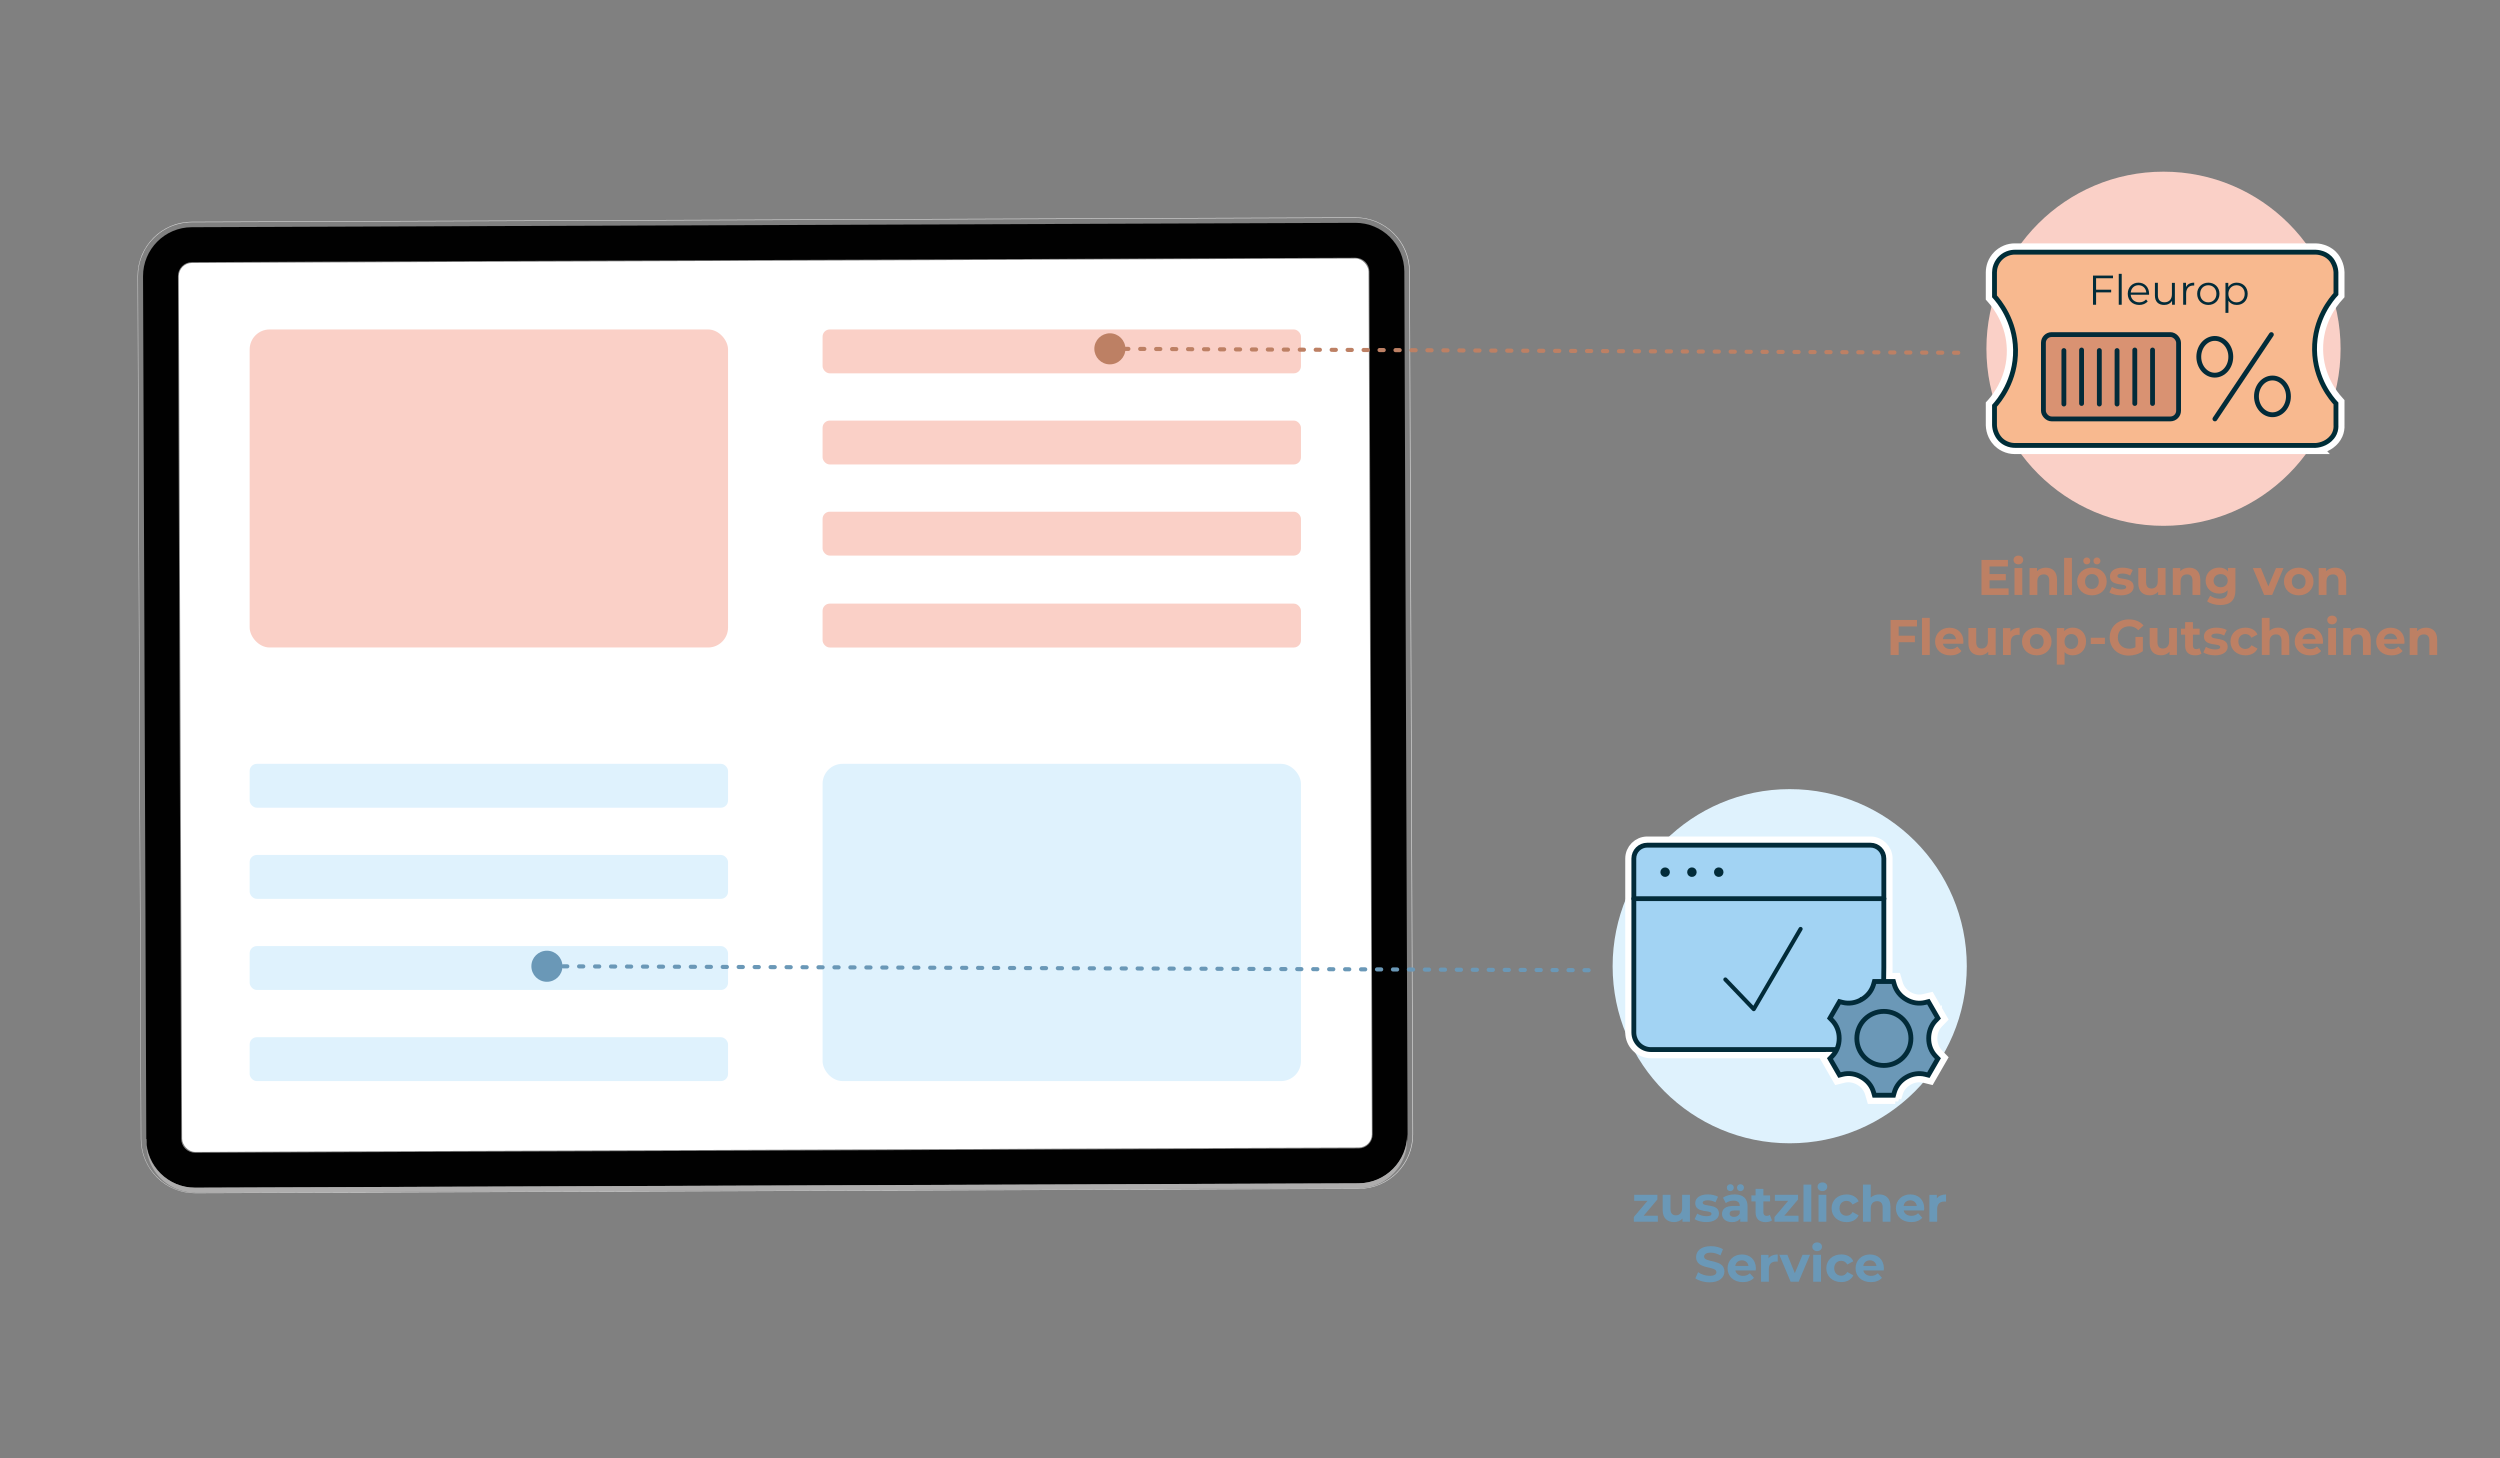 <?xml version="1.0" encoding="UTF-8"?><svg id="Ebene_1" xmlns="http://www.w3.org/2000/svg" viewBox="0 0 600 350"><rect x="0" y="0" width="600" height="350" fill="#808080" stroke="none"/><defs><style>.cls-1{fill:#fad0c7;}.cls-2{fill:#dff2fd;}.cls-3,.cls-4,.cls-5,.cls-6,.cls-7,.cls-8,.cls-9,.cls-10,.cls-11{stroke-miterlimit:10;}.cls-3,.cls-4,.cls-5,.cls-10,.cls-11{stroke:#fff;stroke-width:3px;}.cls-3,.cls-9{fill:#f8b98f;}.cls-12{stroke:#6a98b7;}.cls-12,.cls-13,.cls-14,.cls-6,.cls-15,.cls-16{fill:none;}.cls-12,.cls-13,.cls-6,.cls-7,.cls-15,.cls-8,.cls-16,.cls-17{stroke-linecap:round;}.cls-12,.cls-13,.cls-15,.cls-16,.cls-17{stroke-linejoin:round;}.cls-12,.cls-15,.cls-16{stroke-width:.99px;}.cls-12,.cls-16{stroke-dasharray:1 2.83;}.cls-4,.cls-7{fill:#a2d3f3;}.cls-5{fill:#002d37;}.cls-13,.cls-6,.cls-7,.cls-15,.cls-8,.cls-17{stroke:#022b39;}.cls-13,.cls-17,.cls-9{stroke-width:1.16px;}.cls-18{fill:#fff;}.cls-19{fill:#dfdfdf;}.cls-20{fill:#6a98b7;}.cls-6,.cls-7,.cls-8{stroke-width:1.16px;}.cls-21{fill:#bd8064;}.cls-22,.cls-11{fill:#022b39;}.cls-8,.cls-10{fill:#6b98b7;}.cls-16{stroke:#bd8064;}.cls-17{fill:#d99272;}.cls-9{stroke:#002d37;stroke-linecap:square;}.cls-23{fill:#010101;}.cls-24{fill:#aeadad;}</style></defs><path class="cls-14" d="M33.17,65.34c-.02.32-.03.64-.03.97l.78,207.06c0,.32.01.65.04.97,0,.09.02.18.02.27.05.54.14,1.08.26,1.6.02.1.04.2.07.3.02.07.04.15.06.22.25.93.61,1.81,1.05,2.63.04.09.09.18.14.27.1.18.2.36.32.53.05.08.1.16.16.24.05.08.11.17.17.25.16.23.33.46.5.68.08.1.15.19.23.28.12.15.24.29.37.43.08.08.15.16.23.24.13.14.28.28.42.42,0,0,0,.01.02.02.29.27.59.53.91.78,0,0,.01,0,.02.02.47.37.96.7,1.48,1,.17.1.35.2.53.29.03.01.06.03.08.04.15.08.31.15.46.22.18.09.37.17.56.24.19.08.38.15.58.22.19.07.38.13.57.19,0,0,.02,0,.03,0,.19.06.39.11.58.16.2.05.4.09.61.13.21.04.42.08.62.11.18.03.36.05.55.07.03,0,.06,0,.09,0,.3.03.6.05.9.05.11,0,.22,0,.33,0l279.24-1.05c.11,0,.22,0,.33,0,.3,0,.6-.03.9-.06.03,0,.06,0,.09,0,.18-.02.36-.04.55-.07.21-.03.41-.07.62-.11.2-.04.41-.08.61-.13.2-.05.39-.1.58-.16.01,0,.02,0,.03,0,.19-.06.38-.12.57-.19.19-.07.38-.14.57-.22.19-.07.37-.16.56-.25.16-.07.31-.14.46-.23.03-.02.06-.03.08-.04.18-.09.36-.19.53-.3.52-.3,1.01-.64,1.48-1.01,0,0,.01-.01.02-.02.31-.25.61-.51.9-.79,0,0,.01-.01.02-.02.14-.14.29-.28.42-.42.08-.08.16-.16.23-.24.13-.14.25-.28.37-.43.08-.09.16-.18.23-.28.17-.22.34-.45.5-.68.06-.08.12-.17.17-.25.06-.08.11-.16.15-.24.11-.18.21-.35.31-.54.05-.09.1-.18.14-.27.44-.83.78-1.72,1.03-2.64.02-.08.04-.15.05-.22.03-.1.05-.2.07-.3.12-.52.2-1.06.25-1.6,0-.09.02-.18.02-.27.02-.32.03-.64.03-.97l-.78-207.06c0-.32-.01-.65-.04-.97,0-.1-.02-.2-.03-.3-.05-.53-.14-1.05-.26-1.56-.02-.1-.04-.2-.07-.3-.02-.09-.04-.18-.07-.26-.25-.91-.6-1.78-1.04-2.6-.05-.09-.1-.18-.14-.27-.2-.36-.42-.71-.65-1.04-.06-.08-.11-.16-.17-.23-.1-.14-.21-.29-.33-.43-.29-.37-.6-.71-.93-1.05-.07-.08-.14-.15-.22-.22-.04-.04-.08-.08-.11-.11-.04-.04-.07-.07-.11-.1-.11-.11-.23-.21-.35-.31-.11-.1-.22-.19-.34-.28-.05-.04-.1-.08-.14-.12-.03-.02-.06-.05-.09-.07-.12-.1-.25-.19-.38-.28-.01,0-.02-.01-.03-.02-.15-.11-.31-.21-.47-.31-.02,0-.03-.02-.05-.03-.16-.1-.31-.19-.47-.28-.17-.1-.35-.2-.53-.29-.03-.02-.06-.03-.08-.04-.15-.08-.31-.15-.46-.22-.18-.09-.37-.17-.56-.24-.19-.08-.38-.15-.58-.22-.58-.21-1.18-.37-1.79-.48-.21-.04-.42-.08-.62-.11-.18-.03-.36-.05-.55-.07-.03,0-.06,0-.09,0-.09-.01-.19-.02-.28-.02-.12-.01-.23-.02-.35-.02-.2-.01-.4-.01-.6-.01l-279.24,1.05c-.2,0-.4,0-.6.02-.12,0-.23.01-.35.03-.1,0-.19,0-.28.02-.03,0-.06,0-.09,0-.18.02-.36.04-.55.07-.21.03-.41.07-.62.11-.61.12-1.21.28-1.79.49-.2.07-.39.14-.57.22-.19.08-.37.16-.56.25-.16.07-.31.14-.46.23-.03.02-.06.03-.08.04-.18.1-.36.19-.53.3-.16.09-.31.18-.47.29-.02.01-.03.02-.05.03-.16.1-.31.21-.47.32-.01.01-.02.02-.03.02-.13.09-.25.19-.37.28-.03.02-.06.04-.09.07-.05.04-.1.08-.14.12-.12.09-.23.19-.34.28-.12.1-.23.2-.35.32-.04.03-.07.06-.11.1-.04.03-.08.07-.11.11-.08.07-.15.14-.22.22-.33.34-.63.69-.92,1.05-.11.14-.22.28-.32.43-.06.08-.11.16-.17.24-.23.34-.44.69-.64,1.05-.05.09-.1.18-.14.27-.43.82-.77,1.69-1.02,2.6-.02.08-.05.18-.07.26-.03.1-.05.2-.07.3-.11.51-.2,1.03-.25,1.57-.01.1-.02.2-.03.3ZM34.33,66.31c-.02-6.47,5.22-11.75,11.69-11.78l279.24-1.05c6.47-.02,11.75,5.22,11.78,11.69l.78,207.06c.02,6.47-5.22,11.75-11.69,11.78l-279.24,1.05c-6.47.02-11.75-5.22-11.78-11.69l-.78-207.06Z"/><path class="cls-19" d="M339.14,272.22l-.78-207.05c-.03-7.2-5.9-13.03-13.1-13l-279.24,1.05c-7.2.03-13.03,5.9-13,13.1l.78,207.05c.03,7.2,5.9,13.03,13.1,13l279.24-1.05c7.2-.03,13.03-5.9,13-13.1ZM46.9,286.25c-.11,0-.22,0-.33,0-.1,0-.18,0-.28,0h-.04c-.12,0-.25-.02-.37-.03-.07,0-.14,0-.21-.02-.03,0-.07,0-.09,0-.19-.02-.37-.04-.55-.06-.21-.03-.41-.06-.63-.1-.2-.04-.41-.09-.6-.14-.2-.04-.4-.1-.59-.15-.02,0-.02,0-.03,0-.2-.06-.38-.12-.57-.18-.2-.07-.39-.14-.58-.22-.19-.08-.37-.15-.56-.24-.15-.07-.31-.15-.46-.23-.02-.02-.05-.03-.08-.04-.18-.1-.36-.19-.53-.29-.52-.31-1.02-.64-1.48-1,0,0-.02-.02-.02-.02-.32-.25-.61-.5-.91-.78,0,0,0-.02-.02-.02-.14-.14-.29-.28-.42-.42-.08-.08-.16-.15-.24-.24-.12-.14-.25-.28-.37-.43-.08-.09-.16-.18-.24-.28-.17-.22-.34-.45-.5-.67-.06-.08-.11-.17-.17-.25-.05-.08-.11-.16-.16-.24-.11-.18-.22-.35-.32-.54-.05-.09-.1-.18-.14-.27-.44-.83-.8-1.7-1.05-2.63-.02-.07-.04-.15-.06-.23-.02-.1-.05-.19-.07-.29-.12-.53-.21-1.06-.26-1.6,0-.1-.02-.18-.03-.28-.03-.32-.04-.64-.04-.97l-.78-207.05c0-.33.01-.65.04-.97,0-.1.02-.2.02-.3.05-.54.13-1.06.25-1.57.02-.11.05-.2.07-.3.02-.09.04-.18.06-.27.25-.9.6-1.78,1.02-2.6.04-.09.09-.18.14-.27.2-.36.41-.71.65-1.05.06-.07.11-.15.16-.24.11-.14.21-.29.32-.42.28-.37.59-.72.92-1.05.06-.08.14-.15.22-.22.03-.04.07-.08.11-.11.04-.03.07-.07.11-.1.11-.11.23-.21.34-.32.11-.09.23-.19.34-.28l.15-.12s.06-.05.08-.07c.13-.1.25-.2.38-.29,0,0,.02,0,.03-.02.15-.11.31-.21.46-.32.02,0,.03-.02.05-.03.15-.1.31-.2.47-.28.17-.11.35-.2.53-.3.03-.02.06-.02.08-.04.15-.07.31-.16.46-.23.19-.08.37-.16.56-.25.19-.07.38-.15.58-.22.58-.21,1.18-.37,1.79-.49.21-.05.41-.08.63-.12.18-.03.36-.05.54-.07.02,0,.06,0,.09,0h.06c.07,0,.15-.02.23-.02.11-.02.23-.03.34-.03.2-.02.4-.02.61-.02l279.24-1.05c.2,0,.4,0,.6.01.11,0,.23,0,.35.02.07,0,.15,0,.23.02h.05s.07,0,.09,0c.19.02.37.04.55.06.21.03.42.06.63.11.62.11,1.21.27,1.79.47.2.07.39.14.58.22.19.08.37.16.56.24.15.07.31.15.46.23.02.02.06.02.08.04.18.1.36.19.53.3.16.08.32.18.47.27.02.02.03.02.05.03.15.11.32.21.47.32,0,.02.02.02.03.02.12.09.25.19.38.28.03.02.06.04.09.06.04.04.09.08.14.12.11.09.24.19.34.28.12.11.24.2.35.32.03.03.07.06.11.1.03.03.07.07.11.11.07.07.15.14.22.22.33.33.64.68.92,1.05.11.14.22.28.33.42.06.08.11.16.16.24.24.34.45.69.65,1.05.05.09.1.18.15.27.43.81.78,1.69,1.03,2.59.02.09.05.18.07.27.03.1.06.19.07.3.12.51.21,1.03.26,1.57,0,.1.02.2.03.3.03.32.04.64.04.97l.78,207.05c0,.33-.01.65-.04.97,0,.1-.02.18-.02.28-.05.54-.13,1.07-.25,1.6-.02.1-.04.2-.07.29-.02.08-.03.15-.06.23-.24.93-.59,1.81-1.02,2.64-.05.09-.1.18-.15.27-.1.19-.2.36-.32.54-.05.08-.1.16-.15.24-.06.08-.11.17-.17.25-.15.23-.32.46-.49.68-.07.11-.15.2-.23.29-.12.15-.25.29-.37.43-.07.09-.15.16-.23.24-.13.15-.27.29-.41.42,0,0,0,0-.02.02-.28.27-.59.53-.9.78,0,0,0,0-.02.02-.47.37-.96.7-1.48,1.01-.17.1-.35.2-.53.29-.02,0-.06.02-.08.04-.15.08-.31.16-.46.23-.19.09-.37.16-.56.25-.19.08-.37.15-.58.22-.19.07-.37.12-.57.19,0,0-.02,0-.03,0-.19.06-.38.12-.58.16-.2.05-.41.1-.61.14s-.41.07-.63.11c-.18.03-.36.05-.54.07-.02,0-.06,0-.09,0h-.05c-.06,0-.11.02-.16.02-.12.02-.24.03-.37.03h-.04c-.09,0-.18,0-.28,0-.11,0-.22,0-.33,0l-279.24,1.05Z"/><rect class="cls-18" x="43.3" y="62.59" width="285.54" height="213.36" rx="3.15" ry="3.15" transform="translate(-.64 .7) rotate(-.22)"/><path class="cls-23" d="M34.33,66.31l.78,207.06c.02,6.47,5.31,11.71,11.78,11.69l279.24-1.05c6.47-.02,11.71-5.31,11.69-11.78l-.78-207.06c-.02-6.47-5.31-11.71-11.78-11.69l-279.24,1.05c-6.47.02-11.71,5.31-11.69,11.78ZM42.71,66.27c0-1.85,1.49-3.36,3.34-3.36l279.24-1.05c1.85,0,3.36,1.49,3.36,3.34l.78,207.06c0,1.85-1.49,3.36-3.34,3.36l-279.24,1.05c-1.85,0-3.36-1.49-3.36-3.34l-.78-207.06Z"/><path class="cls-24" d="M35.11,273.36v1.2c0,.66.07,1.31.18,1.93.02.14.04.29.08.43.04.19.08.38.13.57.04.17.09.34.15.51.05.17.11.33.17.49.04.1.07.2.11.29.04.1.07.19.11.29.1.24.21.48.33.71.05.1.1.2.15.29.08.16.18.31.27.47.04.08.09.16.14.23.05.08.1.16.15.24.04.06.08.13.13.19.08.12.17.24.26.36.11.15.23.3.35.44.11.13.22.25.32.38.03.04.06.07.09.1.11.12.23.24.34.35.11.11.22.21.34.32.04.04.09.09.14.13.1.09.2.17.3.25.03.03.06.06.1.08.13.11.26.21.4.31.11.08.22.16.34.24.08.06.16.11.24.16.14.09.28.18.42.26.1.06.21.12.32.18.05.03.11.06.16.09.1.06.21.11.31.16.14.07.28.14.42.2.1.05.21.1.31.14.23.1.47.18.71.26.13.04.26.08.39.12.15.05.31.09.47.13.19.05.38.09.57.13.11.02.22.04.34.06.09.02.18.04.27.05.19.03.38.05.57.07.05,0,.1.01.16.02.14.01.28.02.42.03.09,0,.18,0,.27.01.11,0,.22,0,.33,0l279.24-1.05c.11,0,.22,0,.33,0,.09,0,.18,0,.27-.01.14,0,.28-.02.42-.03.05,0,.1-.01.16-.02.19-.02.38-.05.57-.07.09-.01.18-.03.27-.05.12-.02.23-.04.34-.06,0,0,.01,0,.02,0,.14-.03.27-.06.4-.09.05-.01.1-.02.14-.04.02,0,.04,0,.06-.02.14-.03.28-.07.41-.12.13-.04.26-.08.39-.13.02,0,.03-.01.04-.02.07-.02.14-.05.21-.08.12-.04.23-.08.34-.13.04-.02.08-.03.12-.05.1-.04.21-.09.31-.14.14-.06.29-.13.42-.2.1-.05.21-.1.31-.16.06-.03.11-.06.16-.09.1-.05.2-.11.29-.16,0,0,.02-.01.02-.02.14-.08.28-.18.42-.27.08-.05.16-.11.24-.16.01,0,.02-.02.03-.02.1-.07.21-.14.3-.22.14-.1.27-.21.4-.32.04-.03.07-.06.1-.08.1-.08.2-.17.29-.26.05-.04.1-.08.14-.13,0,0,.02-.02.02-.02.11-.1.21-.2.31-.3s.21-.21.31-.32c0-.01.02-.02.03-.04.03-.03.06-.06.09-.1.01-.02.03-.03.04-.05.1-.11.19-.22.28-.33.12-.14.23-.29.35-.44.09-.12.18-.24.26-.36.05-.06.09-.12.13-.19.05-.08.1-.16.15-.24.05-.08.1-.15.14-.23.09-.16.18-.31.27-.47.05-.1.1-.2.15-.3.11-.23.22-.47.32-.71,0,0,0-.01,0-.02.04-.09.07-.18.1-.27,0-.01,0-.02.01-.03.04-.08.06-.16.09-.24,0,0,0-.01,0-.02.06-.16.11-.33.16-.5.05-.17.1-.34.14-.51.02-.05.03-.1.04-.16.03-.12.06-.24.08-.37,0-.02,0-.03,0-.04,0-.04.02-.08.02-.12.02-.08.03-.17.04-.25,0-.02,0-.04,0-.06.02-.14.04-.27.06-.41,0-.05.01-.1.02-.15.02-.1.02-.21.03-.31.01-.12.02-.24.02-.37.02-.23.02-.46.02-.69v-1.2c.02,6.47-5.22,11.75-11.69,11.78l-279.24,1.05c-6.47.02-11.75-5.22-11.78-11.69Z"/><rect class="cls-1" x="59.92" y="79.07" width="114.81" height="76.33" rx="4.79" ry="4.79"/><rect class="cls-2" x="197.42" y="183.32" width="114.81" height="76.14" rx="4.79" ry="4.79"/><rect class="cls-1" x="197.42" y="79.07" width="114.81" height="10.53" rx="1.72" ry="1.72"/><rect class="cls-1" x="197.42" y="100.94" width="114.81" height="10.53" rx="1.72" ry="1.72"/><rect class="cls-1" x="197.42" y="122.81" width="114.81" height="10.53" rx="1.72" ry="1.72"/><rect class="cls-1" x="197.42" y="144.87" width="114.81" height="10.53" rx="1.72" ry="1.72"/><rect class="cls-2" x="59.92" y="183.32" width="114.81" height="10.53" rx="1.72" ry="1.72"/><rect class="cls-2" x="59.92" y="205.19" width="114.81" height="10.53" rx="1.72" ry="1.72"/><rect class="cls-2" x="59.92" y="227.06" width="114.81" height="10.53" rx="1.72" ry="1.72"/><rect class="cls-2" x="59.92" y="248.93" width="114.81" height="10.53" rx="1.72" ry="1.72"/><path class="cls-16" d="M469.97,84.66c-67.93-.32-135.85-.63-203.78-.95"/><path class="cls-21" d="M266.39,79.99c-2.06,0-3.74,1.65-3.75,3.71,0,2.06,1.65,3.74,3.71,3.75,2.06,0,3.74-1.65,3.75-3.71,0-2.06-1.65-3.74-3.71-3.75Z"/><circle class="cls-1" cx="519.24" cy="83.7" r="42.5"/><path class="cls-12" d="M381.27,232.85c-83.4-.32-166.8-.63-250.2-.95"/><path class="cls-20" d="M131.27,228.17c-2.06,0-3.74,1.66-3.74,3.72,0,2.06,1.66,3.74,3.72,3.74,2.06,0,3.74-1.66,3.74-3.72,0-2.06-1.66-3.74-3.72-3.74Z"/><circle class="cls-2" cx="429.53" cy="231.89" r="42.5"/><path class="cls-21" d="M482.06,141.23v1.56h-6.5v-8.4h6.34v1.56h-4.41v1.82h3.9v1.51h-3.9v1.94h4.57Z"/><path class="cls-21" d="M483.25,134.39c0-.59.47-1.04,1.16-1.04s1.16.43,1.16,1.01c0,.62-.47,1.08-1.16,1.08s-1.16-.46-1.16-1.04ZM483.48,136.33h1.87v6.45h-1.87v-6.45Z"/><path class="cls-21" d="M493.69,139.09v3.69h-1.87v-3.41c0-1.04-.48-1.52-1.31-1.52-.9,0-1.55.55-1.55,1.74v3.19h-1.87v-6.45h1.79v.76c.5-.55,1.26-.85,2.13-.85,1.52,0,2.67.89,2.67,2.85Z"/><path class="cls-21" d="M495.39,133.89h1.87v8.9h-1.87v-8.9Z"/><path class="cls-21" d="M498.52,139.56c0-1.94,1.5-3.32,3.55-3.32s3.54,1.38,3.54,3.32-1.49,3.32-3.54,3.32-3.55-1.38-3.55-3.32ZM499.99,134.62c0-.49.37-.83.84-.83s.83.34.83.83-.36.83-.83.83-.84-.34-.84-.83ZM503.71,139.56c0-1.12-.71-1.79-1.64-1.79s-1.66.67-1.66,1.79.72,1.79,1.66,1.79,1.64-.67,1.64-1.79ZM502.43,134.62c0-.49.36-.83.83-.83s.84.34.84.83-.37.83-.84.83-.83-.34-.83-.83Z"/><path class="cls-21" d="M506.24,142.19l.62-1.34c.58.37,1.45.62,2.24.62.86,0,1.19-.23,1.19-.59,0-1.06-3.9.02-3.9-2.55,0-1.22,1.1-2.09,2.99-2.09.89,0,1.87.2,2.48.56l-.62,1.33c-.64-.36-1.27-.48-1.86-.48-.84,0-1.2.26-1.2.6,0,1.1,3.9.04,3.9,2.58,0,1.2-1.12,2.05-3.05,2.05-1.09,0-2.19-.3-2.79-.7Z"/><path class="cls-21" d="M519.73,136.33v6.45h-1.78v-.77c-.49.56-1.21.86-2,.86-1.62,0-2.76-.91-2.76-2.9v-3.65h1.87v3.37c0,1.08.48,1.56,1.31,1.56s1.49-.55,1.49-1.74v-3.19h1.87Z"/><path class="cls-21" d="M528.07,139.09v3.69h-1.87v-3.41c0-1.04-.48-1.52-1.31-1.52-.9,0-1.55.55-1.55,1.74v3.19h-1.87v-6.45h1.79v.76c.5-.55,1.26-.85,2.13-.85,1.52,0,2.67.89,2.67,2.85Z"/><path class="cls-21" d="M536.5,136.33v5.37c0,2.4-1.29,3.5-3.62,3.5-1.22,0-2.41-.3-3.17-.89l.74-1.34c.55.44,1.45.73,2.28.73,1.32,0,1.89-.6,1.89-1.76v-.28c-.49.54-1.2.8-2.04.8-1.79,0-3.23-1.24-3.23-3.12s1.44-3.12,3.23-3.12c.9,0,1.64.3,2.13.92v-.83h1.77ZM534.65,139.36c0-.95-.71-1.58-1.69-1.58s-1.7.64-1.7,1.58.72,1.58,1.7,1.58,1.69-.64,1.69-1.58Z"/><path class="cls-21" d="M548.04,136.33l-2.72,6.45h-1.93l-2.71-6.45h1.93l1.79,4.39,1.85-4.39h1.8Z"/><path class="cls-21" d="M548.15,139.56c0-1.94,1.5-3.32,3.55-3.32s3.54,1.38,3.54,3.32-1.49,3.32-3.54,3.32-3.55-1.38-3.55-3.32ZM553.34,139.56c0-1.12-.71-1.79-1.64-1.79s-1.66.67-1.66,1.79.72,1.79,1.66,1.79,1.64-.67,1.64-1.79Z"/><path class="cls-21" d="M563.09,139.09v3.69h-1.87v-3.41c0-1.04-.48-1.52-1.31-1.52-.9,0-1.55.55-1.55,1.74v3.19h-1.87v-6.45h1.79v.76c.5-.55,1.26-.85,2.13-.85,1.52,0,2.67.89,2.67,2.85Z"/><path class="cls-21" d="M455.68,150.35v2.22h3.89v1.56h-3.89v3.06h-1.94v-8.4h6.34v1.56h-4.4Z"/><path class="cls-21" d="M461.27,148.29h1.87v8.9h-1.87v-8.9Z"/><path class="cls-21" d="M471.17,154.49h-4.88c.18.8.86,1.3,1.85,1.3.68,0,1.18-.2,1.62-.62l1,1.08c-.6.68-1.5,1.04-2.66,1.04-2.23,0-3.68-1.4-3.68-3.32s1.48-3.32,3.44-3.32,3.36,1.27,3.36,3.35c0,.14-.02.35-.04.5ZM466.26,153.4h3.18c-.13-.82-.74-1.34-1.58-1.34s-1.46.52-1.59,1.34Z"/><path class="cls-21" d="M478.96,150.73v6.45h-1.78v-.77c-.49.56-1.21.86-2,.86-1.62,0-2.76-.91-2.76-2.9v-3.65h1.87v3.37c0,1.08.48,1.56,1.31,1.56s1.49-.55,1.49-1.74v-3.19h1.87Z"/><path class="cls-21" d="M484.71,150.64v1.73c-.16-.01-.28-.02-.42-.02-1.03,0-1.71.56-1.71,1.8v3.05h-1.87v-6.45h1.79v.85c.46-.62,1.22-.95,2.22-.95Z"/><path class="cls-21" d="M485.28,153.96c0-1.94,1.5-3.32,3.55-3.32s3.54,1.38,3.54,3.32-1.49,3.32-3.54,3.32-3.55-1.38-3.55-3.32ZM490.48,153.96c0-1.12-.71-1.79-1.64-1.79s-1.66.67-1.66,1.79.72,1.79,1.66,1.79,1.64-.67,1.64-1.79Z"/><path class="cls-21" d="M500.65,153.96c0,2.03-1.4,3.32-3.21,3.32-.8,0-1.46-.25-1.94-.78v3.01h-1.87v-8.78h1.79v.74c.47-.56,1.16-.84,2.03-.84,1.81,0,3.21,1.3,3.21,3.32ZM498.76,153.96c0-1.12-.71-1.79-1.64-1.79s-1.64.67-1.64,1.79.71,1.79,1.64,1.79,1.64-.67,1.64-1.79Z"/><path class="cls-21" d="M501.78,153.06h3.39v1.5h-3.39v-1.5Z"/><path class="cls-21" d="M512.51,152.86h1.78v3.41c-.92.7-2.19,1.07-3.39,1.07-2.64,0-4.58-1.81-4.58-4.34s1.94-4.34,4.62-4.34c1.48,0,2.7.5,3.51,1.45l-1.25,1.15c-.61-.65-1.32-.95-2.17-.95-1.63,0-2.75,1.09-2.75,2.69s1.12,2.69,2.72,2.69c.53,0,1.02-.1,1.51-.36v-2.46Z"/><path class="cls-21" d="M522.46,150.73v6.45h-1.78v-.77c-.49.56-1.21.86-2,.86-1.62,0-2.76-.91-2.76-2.9v-3.65h1.87v3.37c0,1.08.48,1.56,1.31,1.56s1.49-.55,1.49-1.74v-3.19h1.87Z"/><path class="cls-21" d="M528.36,156.87c-.38.28-.95.41-1.52.41-1.52,0-2.41-.78-2.41-2.31v-2.65h-1v-1.44h1v-1.57h1.87v1.57h1.61v1.44h-1.61v2.63c0,.55.3.85.8.85.28,0,.55-.08.76-.24l.5,1.32Z"/><path class="cls-21" d="M528.8,156.59l.62-1.34c.58.37,1.45.62,2.24.62.86,0,1.19-.23,1.19-.59,0-1.06-3.9.02-3.9-2.55,0-1.22,1.1-2.09,2.99-2.09.89,0,1.87.2,2.48.56l-.62,1.33c-.64-.36-1.27-.48-1.86-.48-.84,0-1.2.26-1.2.6,0,1.1,3.9.04,3.9,2.58,0,1.2-1.12,2.05-3.05,2.05-1.09,0-2.19-.3-2.79-.7Z"/><path class="cls-21" d="M535.31,153.96c0-1.94,1.5-3.32,3.6-3.32,1.36,0,2.42.59,2.89,1.64l-1.45.78c-.35-.61-.86-.89-1.45-.89-.95,0-1.69.66-1.69,1.79s.74,1.79,1.69,1.79c.59,0,1.1-.26,1.45-.89l1.45.79c-.47,1.03-1.54,1.63-2.89,1.63-2.1,0-3.6-1.38-3.6-3.32Z"/><path class="cls-21" d="M549.43,153.49v3.69h-1.87v-3.41c0-1.04-.48-1.52-1.31-1.52-.9,0-1.55.55-1.55,1.74v3.19h-1.87v-8.9h1.87v3.12c.5-.5,1.22-.77,2.05-.77,1.52,0,2.67.89,2.67,2.85Z"/><path class="cls-21" d="M557.48,154.49h-4.88c.18.8.86,1.3,1.85,1.3.68,0,1.18-.2,1.62-.62l1,1.08c-.6.68-1.5,1.04-2.66,1.04-2.23,0-3.68-1.4-3.68-3.32s1.48-3.32,3.44-3.32,3.36,1.27,3.36,3.35c0,.14-.02.35-.04.5ZM552.58,153.4h3.18c-.13-.82-.74-1.34-1.58-1.34s-1.46.52-1.59,1.34Z"/><path class="cls-21" d="M558.54,148.79c0-.59.47-1.04,1.16-1.04s1.16.43,1.16,1.01c0,.62-.47,1.08-1.16,1.08s-1.16-.46-1.16-1.04ZM558.77,150.73h1.87v6.45h-1.87v-6.45Z"/><path class="cls-21" d="M568.98,153.49v3.69h-1.87v-3.41c0-1.04-.48-1.52-1.31-1.52-.9,0-1.55.55-1.55,1.74v3.19h-1.87v-6.45h1.79v.76c.5-.55,1.26-.85,2.13-.85,1.52,0,2.67.89,2.67,2.85Z"/><path class="cls-21" d="M577.03,154.49h-4.88c.18.8.86,1.3,1.85,1.3.68,0,1.18-.2,1.62-.62l1,1.08c-.6.68-1.5,1.04-2.66,1.04-2.23,0-3.68-1.4-3.68-3.32s1.48-3.32,3.44-3.32,3.36,1.27,3.36,3.35c0,.14-.02.35-.04.5ZM572.13,153.4h3.18c-.13-.82-.74-1.34-1.58-1.34s-1.46.52-1.59,1.34Z"/><path class="cls-21" d="M584.92,153.49v3.69h-1.87v-3.41c0-1.04-.48-1.52-1.31-1.52-.9,0-1.55.55-1.55,1.74v3.19h-1.87v-6.45h1.79v.76c.5-.55,1.26-.85,2.13-.85,1.52,0,2.67.89,2.67,2.85Z"/><path class="cls-20" d="M397.88,291.77v1.44h-5.76v-1.13l3.29-3.89h-3.2v-1.44h5.56v1.13l-3.29,3.89h3.39Z"/><path class="cls-20" d="M405.58,286.76v6.45h-1.78v-.77c-.49.56-1.21.86-2,.86-1.62,0-2.76-.91-2.76-2.9v-3.65h1.87v3.37c0,1.08.48,1.56,1.31,1.56s1.49-.55,1.49-1.74v-3.19h1.87Z"/><path class="cls-20" d="M406.71,292.61l.62-1.34c.58.37,1.45.62,2.24.62.86,0,1.19-.23,1.19-.59,0-1.06-3.9.02-3.9-2.55,0-1.22,1.1-2.09,2.99-2.09.89,0,1.87.2,2.48.56l-.62,1.33c-.64-.36-1.27-.48-1.86-.48-.84,0-1.2.26-1.2.6,0,1.1,3.9.04,3.9,2.58,0,1.2-1.12,2.05-3.05,2.05-1.09,0-2.19-.3-2.79-.7Z"/><path class="cls-20" d="M419.41,289.53v3.68h-1.75v-.8c-.35.59-1.02.9-1.97.9-1.51,0-2.41-.84-2.41-1.96s.8-1.93,2.77-1.93h1.49c0-.8-.48-1.27-1.49-1.27-.68,0-1.39.23-1.86.6l-.67-1.31c.71-.5,1.75-.78,2.78-.78,1.97,0,3.11.91,3.11,2.87ZM414.44,285.04c0-.49.37-.83.84-.83s.83.34.83.83-.36.83-.83.83-.84-.34-.84-.83ZM417.54,291.17v-.66h-1.28c-.88,0-1.15.32-1.15.76,0,.47.4.78,1.06.78.62,0,1.16-.29,1.38-.88ZM416.88,285.04c0-.49.36-.83.83-.83s.84.34.84.83-.37.83-.84.83-.83-.34-.83-.83Z"/><path class="cls-20" d="M425.27,292.9c-.38.28-.95.41-1.52.41-1.52,0-2.41-.78-2.41-2.32v-2.65h-1v-1.44h1v-1.57h1.87v1.57h1.61v1.44h-1.61v2.63c0,.55.3.85.8.85.28,0,.55-.08.76-.24l.5,1.32Z"/><path class="cls-20" d="M431.64,291.77v1.44h-5.76v-1.13l3.29-3.89h-3.2v-1.44h5.56v1.13l-3.29,3.89h3.39Z"/><path class="cls-20" d="M432.84,284.31h1.87v8.9h-1.87v-8.9Z"/><path class="cls-20" d="M436.22,284.82c0-.59.47-1.04,1.16-1.04s1.16.43,1.16,1.01c0,.62-.47,1.08-1.16,1.08s-1.16-.46-1.16-1.04ZM436.45,286.76h1.87v6.45h-1.87v-6.45Z"/><path class="cls-20" d="M439.58,289.99c0-1.94,1.5-3.32,3.6-3.32,1.36,0,2.42.59,2.89,1.64l-1.45.78c-.35-.61-.86-.89-1.45-.89-.95,0-1.69.66-1.69,1.79s.74,1.79,1.69,1.79c.59,0,1.1-.26,1.45-.89l1.45.79c-.47,1.03-1.54,1.63-2.89,1.63-2.1,0-3.6-1.38-3.6-3.32Z"/><path class="cls-20" d="M453.71,289.52v3.69h-1.87v-3.41c0-1.04-.48-1.52-1.31-1.52-.9,0-1.55.55-1.55,1.74v3.19h-1.87v-8.9h1.87v3.12c.5-.5,1.22-.77,2.05-.77,1.52,0,2.67.89,2.67,2.85Z"/><path class="cls-20" d="M461.76,290.51h-4.88c.18.8.86,1.29,1.85,1.29.68,0,1.18-.2,1.62-.62l1,1.08c-.6.68-1.5,1.04-2.66,1.04-2.23,0-3.68-1.4-3.68-3.32s1.48-3.32,3.44-3.32,3.36,1.27,3.36,3.35c0,.14-.02.35-.04.5ZM456.85,289.42h3.18c-.13-.82-.74-1.34-1.58-1.34s-1.46.52-1.59,1.34Z"/><path class="cls-20" d="M467.05,286.66v1.73c-.16-.01-.28-.02-.42-.02-1.03,0-1.71.56-1.71,1.8v3.05h-1.87v-6.45h1.79v.85c.46-.62,1.22-.95,2.22-.95Z"/><path class="cls-20" d="M406.89,306.78l.66-1.46c.71.52,1.76.88,2.77.88,1.15,0,1.62-.38,1.62-.9,0-1.57-4.88-.49-4.88-3.61,0-1.43,1.15-2.61,3.54-2.61,1.06,0,2.13.25,2.91.74l-.6,1.48c-.78-.44-1.58-.66-2.33-.66-1.15,0-1.6.43-1.6.96,0,1.55,4.88.48,4.88,3.56,0,1.4-1.16,2.6-3.56,2.6-1.33,0-2.67-.4-3.42-.97Z"/><path class="cls-20" d="M421.36,304.91h-4.88c.18.8.86,1.3,1.85,1.3.68,0,1.18-.2,1.62-.62l1,1.08c-.6.68-1.5,1.04-2.66,1.04-2.23,0-3.68-1.4-3.68-3.32s1.48-3.32,3.44-3.32,3.36,1.27,3.36,3.35c0,.14-.02.35-.04.5ZM416.45,303.82h3.18c-.13-.82-.74-1.34-1.58-1.34s-1.46.52-1.59,1.34Z"/><path class="cls-20" d="M426.65,301.06v1.73c-.16-.01-.28-.02-.42-.02-1.03,0-1.71.56-1.71,1.8v3.05h-1.87v-6.45h1.79v.85c.46-.62,1.22-.95,2.22-.95Z"/><path class="cls-20" d="M434.4,301.16l-2.72,6.45h-1.93l-2.71-6.45h1.93l1.79,4.39,1.85-4.39h1.8Z"/><path class="cls-20" d="M434.95,299.22c0-.59.47-1.04,1.16-1.04s1.16.43,1.16,1.01c0,.62-.47,1.08-1.16,1.08s-1.16-.46-1.16-1.04ZM435.17,301.16h1.87v6.45h-1.87v-6.45Z"/><path class="cls-20" d="M438.31,304.38c0-1.94,1.5-3.32,3.6-3.32,1.36,0,2.42.59,2.89,1.64l-1.45.78c-.35-.61-.86-.89-1.45-.89-.95,0-1.69.66-1.69,1.79s.74,1.79,1.69,1.79c.59,0,1.1-.26,1.45-.89l1.45.79c-.47,1.03-1.54,1.63-2.89,1.63-2.1,0-3.6-1.38-3.6-3.32Z"/><path class="cls-20" d="M452.08,304.91h-4.88c.18.8.86,1.3,1.85,1.3.68,0,1.18-.2,1.62-.62l1,1.08c-.6.68-1.5,1.04-2.66,1.04-2.23,0-3.68-1.4-3.68-3.32s1.48-3.32,3.44-3.32,3.36,1.27,3.36,3.35c0,.14-.02.35-.04.5ZM447.17,303.82h3.18c-.13-.82-.74-1.34-1.58-1.34s-1.46.52-1.59,1.34Z"/><path class="cls-3" d="M555.74,106.9h-72.19c-.47,0-1.25-.07-2.1-.48-.71-.34-1.16-.77-1.34-.95-.11-.12-.59-.61-.95-1.41-.37-.8-.46-1.54-.48-2.04v-4.63c.97-1.08,5.17-5.99,5.05-13.46-.12-7.06-4.02-11.66-5.05-12.81v-5.73c0-.39.05-1,.31-1.69.31-.82.77-1.4,1.13-1.75.28-.28.82-.76,1.63-1.08.75-.3,1.41-.35,1.82-.35h72.19c.15,0,.75.02,1.49.26.35.11,1.17.39,1.92,1.14.57.57.84,1.15.98,1.46.37.82.46,1.56.48,2.01v5.18c-.95,1.03-5.24,5.92-5.14,13.41.1,7.15,4.14,11.78,5.14,12.86v5.18c.03.42.01,1.17-.35,1.98-.34.77-.83,1.22-1.09,1.47-.11.1-.56.51-1.27.86-.83.4-1.6.54-2.17.58Z"/><path class="cls-5" d="M555.76,107.48h-72.21c-.82,0-1.63-.19-2.35-.54-.71-.34-1.21-.77-1.51-1.07-.24-.24-.7-.77-1.07-1.57-.33-.71-.5-1.47-.53-2.26v-4.87l.15-.16c1.51-1.68,5.01-6.32,4.9-13.07-.11-6.42-3.46-10.83-4.9-12.43l-.15-.17v-5.96c0-.65.12-1.29.34-1.9.27-.73.71-1.41,1.26-1.96.36-.36.97-.86,1.82-1.21.65-.26,1.33-.4,2.03-.4h72.19c.19,0,.86.02,1.67.29.35.11,1.28.42,2.15,1.28.66.66.96,1.32,1.1,1.63.32.7.5,1.45.53,2.23v5.43l-.15.17c-1.53,1.66-5.08,6.26-4.98,13.01.09,6.48,3.52,10.89,4.98,12.48l.15.17v5.41c.05.74-.09,1.52-.4,2.21-.4.89-.98,1.43-1.22,1.66-.22.21-.7.61-1.41.95-.74.36-1.54.58-2.39.63h-.02ZM479.25,97.61v4.41c.02.62.16,1.23.43,1.8.3.66.69,1.09.84,1.24.23.24.62.57,1.18.84.57.27,1.21.42,1.86.42h72.17c.69-.05,1.34-.22,1.94-.52.6-.29.99-.63,1.14-.76.21-.2.65-.6.95-1.28.23-.52.33-1.11.3-1.71v-5c-1.63-1.82-5.04-6.42-5.14-13.08-.1-6.95,3.44-11.75,5.14-13.64v-4.96c-.03-.6-.17-1.21-.43-1.78-.12-.27-.36-.79-.87-1.29-.67-.67-1.41-.91-1.69-1-.67-.22-1.21-.23-1.31-.23h-72.19c-.55,0-1.09.11-1.6.31-.67.27-1.15.67-1.44.95-.3.3-.72.82-.99,1.54-.18.48-.27.98-.27,1.49v5.51c1.59,1.82,4.94,6.42,5.05,13.02.12,6.94-3.38,11.78-5.05,13.69Z"/><path class="cls-9" d="M555.74,106.9h-72.19c-.47,0-1.25-.07-2.1-.48-.71-.34-1.16-.77-1.34-.95-.11-.12-.59-.61-.95-1.41-.37-.8-.46-1.54-.48-2.04v-4.63c.97-1.08,5.17-5.99,5.05-13.46-.12-7.06-4.02-11.66-5.05-12.81v-5.73c0-.39.05-1,.31-1.69.31-.82.77-1.4,1.13-1.75.28-.28.82-.76,1.63-1.08.75-.3,1.41-.35,1.82-.35h72.19c.15,0,.75.02,1.49.26.35.11,1.17.39,1.92,1.14.57.57.84,1.15.98,1.46.37.82.46,1.56.48,2.01v5.18c-.95,1.03-5.24,5.92-5.14,13.41.1,7.15,4.14,11.78,5.14,12.86v5.18c.03.42.01,1.17-.35,1.98-.34.77-.83,1.22-1.09,1.47-.11.1-.56.51-1.27.86-.83.4-1.6.54-2.17.58Z"/><rect class="cls-17" x="490.42" y="80.3" width="32.44" height="20.24" rx="1.97" ry="1.97" transform="translate(1013.28 180.84) rotate(180)"/><line class="cls-13" x1="495.33" y1="96.97" x2="495.33" y2="84.13"/><line class="cls-13" x1="499.58" y1="96.84" x2="499.58" y2="84"/><line class="cls-13" x1="503.84" y1="96.97" x2="503.84" y2="84.13"/><line class="cls-13" x1="508.09" y1="96.97" x2="508.09" y2="84.13"/><line class="cls-13" x1="516.61" y1="96.84" x2="516.61" y2="84"/><line class="cls-13" x1="531.58" y1="100.54" x2="545.13" y2="80.3"/><ellipse class="cls-13" cx="531.55" cy="85.63" rx="3.84" ry="4.41"/><ellipse class="cls-13" cx="545.39" cy="95.13" rx="3.84" ry="4.41"/><line class="cls-13" x1="512.35" y1="96.84" x2="512.35" y2="84"/><path class="cls-22" d="M503.06,66.78v2.75h3.62v.64h-3.62v2.97h-.74v-7h4.8v.64h-4.06Z"/><path class="cls-22" d="M508.5,65.72h.71v7.42h-.71v-7.42Z"/><path class="cls-22" d="M515.77,70.73h-4.4c.08,1.1.92,1.83,2.07,1.83.64,0,1.21-.23,1.61-.69l.4.46c-.47.56-1.2.86-2.03.86-1.64,0-2.76-1.12-2.76-2.68s1.09-2.67,2.57-2.67,2.55,1.09,2.55,2.67c0,.06,0,.14,0,.22ZM511.38,70.2h3.73c-.09-1.03-.84-1.75-1.87-1.75s-1.77.72-1.86,1.75Z"/><path class="cls-22" d="M521.97,67.88v5.26h-.68v-.96c-.37.64-1.05,1.01-1.89,1.01-1.34,0-2.22-.75-2.22-2.26v-3.05h.71v2.98c0,1.12.58,1.69,1.58,1.69,1.1,0,1.79-.71,1.79-1.91v-2.76h.71Z"/><path class="cls-22" d="M526.61,67.84v.69c-.06,0-.12-.01-.17-.01-1.1,0-1.77.7-1.77,1.94v2.68h-.71v-5.26h.68v1.03c.33-.7,1-1.07,1.97-1.07Z"/><path class="cls-22" d="M527.32,70.51c0-1.56,1.14-2.67,2.68-2.67s2.67,1.11,2.67,2.67-1.13,2.68-2.67,2.68-2.68-1.12-2.68-2.68ZM531.94,70.51c0-1.23-.83-2.05-1.95-2.05s-1.96.82-1.96,2.05.84,2.05,1.96,2.05,1.95-.82,1.95-2.05Z"/><path class="cls-22" d="M539.44,70.51c0,1.6-1.12,2.68-2.62,2.68-.84,0-1.56-.36-2-1.04v2.93h-.71v-7.2h.68v1.04c.43-.7,1.16-1.08,2.03-1.08,1.5,0,2.62,1.08,2.62,2.67ZM538.73,70.51c0-1.22-.85-2.05-1.96-2.05s-1.96.83-1.96,2.05.84,2.05,1.96,2.05,1.96-.82,1.96-2.05Z"/><path class="cls-4" d="M436.9,251.9h-40.66c-2.27,0-4.12-1.84-4.12-4.12v-41.72c0-1.78,1.44-3.22,3.22-3.22h53.56c1.78,0,3.22,1.44,3.22,3.22v26.04c-.08,6.59-.16,13.18-.24,19.77-5,0-10,.01-14.99.02Z"/><path class="cls-11" d="M436.91,252.48h-40.66c-2.59,0-4.69-2.11-4.69-4.7v-41.72c0-2.1,1.71-3.8,3.8-3.8h53.56c2.1,0,3.8,1.71,3.8,3.8v26.04l-.24,20.35-15.57.02ZM395.35,203.42c-1.46,0-2.65,1.19-2.65,2.65v41.72c0,1.95,1.59,3.54,3.54,3.54l55.09-.02.23-19.2v-26.04c0-1.46-1.19-2.65-2.65-2.65h-53.56Z"/><path class="cls-11" d="M399.63,210.46c-.63,0-1.14-.51-1.14-1.14s.51-1.14,1.14-1.14,1.14.51,1.14,1.14-.51,1.14-1.14,1.14ZM399.61,209.32s0,.01.01.01h.56s-.58-.01-.58-.01Z"/><path class="cls-11" d="M406.06,210.46c-.63,0-1.14-.51-1.14-1.14s.51-1.14,1.14-1.14,1.14.51,1.14,1.14-.51,1.14-1.14,1.14ZM406.05,209.32s0,.01.01.01h.56s-.58-.01-.58-.01Z"/><path class="cls-11" d="M412.5,210.46c-.63,0-1.14-.51-1.14-1.14s.51-1.14,1.14-1.14,1.14.51,1.14,1.14-.51,1.14-1.14,1.14ZM412.49,209.32s0,.01.01.01h.56s-.58-.01-.58-.01Z"/><path class="cls-10" d="M464.56,244.93l.54-.56-2.29-3.97-.75.19c-1.53.38-3.15.12-4.51-.68-.02,0-.03-.02-.05-.03-1.38-.79-2.42-2.06-2.86-3.58l-.21-.74h-4.58l-.21.74c-.44,1.52-1.48,2.79-2.85,3.58h-.02s-.01.02-.02.02c-1.37.8-2.99,1.06-4.52.68l-.75-.19-2.29,3.97.54.56c1.1,1.14,1.68,2.68,1.67,4.27v.05c0,1.58-.57,3.11-1.67,4.25l-.54.56,2.29,3.97.75-.19c1.53-.38,3.15-.12,4.51.68.02,0,.03.02.05.03,1.38.79,2.42,2.06,2.86,3.58l.21.74h4.58l.21-.74c.44-1.52,1.48-2.79,2.85-3.58,0,0,.01,0,.02-.01s.01,0,.02-.01c1.37-.8,2.99-1.06,4.52-.68l.75.19,2.29-3.97-.54-.56c-1.1-1.14-1.68-2.68-1.67-4.27,0-.02,0-.04,0-.05,0-1.58.57-3.11,1.67-4.25Z"/><path class="cls-11" d="M454.86,263.44h-5.45l-.34-1.16c-.39-1.35-1.31-2.5-2.59-3.24-1.31-.76-2.77-.98-4.13-.64l-1.17.29-2.72-4.72.84-.87c.98-1.02,1.51-2.38,1.51-3.84,0-1.54-.53-2.91-1.51-3.92l-.84-.87,2.72-4.72,1.17.29c1.37.34,2.82.12,4.09-.62,1.32-.76,2.24-1.91,2.63-3.26l.34-1.16h5.45l.34,1.16c.39,1.35,1.31,2.5,2.59,3.24,1.31.76,2.76.98,4.13.64l1.17-.29,2.72,4.72-.84.87c-.98,1.02-1.51,2.38-1.51,3.84,0,1.54.53,2.91,1.51,3.92l.84.87-2.72,4.72-1.17-.29c-1.37-.34-2.82-.12-4.1.62-1.32.76-2.24,1.91-2.63,3.26l-.34,1.16ZM450.28,262.29h3.71l.09-.33c.47-1.64,1.58-3.03,3.12-3.92,1.57-.91,3.33-1.18,4.99-.77l.33.08,1.85-3.21-.23-.24c-1.19-1.23-1.84-2.89-1.83-4.67,0-1.82.65-3.47,1.83-4.7l.23-.24-1.85-3.21-.33.08c-1.66.41-3.42.15-4.94-.74-1.59-.91-2.7-2.31-3.17-3.95l-.09-.32h-3.71l-.09.33c-.47,1.64-1.58,3.03-3.12,3.92-1.57.91-3.33,1.18-4.99.77l-.33-.08-1.85,3.21.23.24c1.19,1.23,1.84,2.89,1.83,4.67,0,1.82-.65,3.47-1.83,4.7l-.23.24,1.85,3.21.33-.08c1.66-.41,3.42-.15,4.94.74,1.59.91,2.7,2.31,3.17,3.95l.09.32Z"/><path class="cls-10" d="M458.62,249.22c0,3.58-2.9,6.49-6.49,6.49s-6.49-2.9-6.49-6.49,2.9-6.49,6.49-6.49,6.49,2.9,6.49,6.49Z"/><path class="cls-11" d="M452.14,256.28c-3.9,0-7.06-3.17-7.06-7.06s3.17-7.06,7.06-7.06,7.06,3.17,7.06,7.06-3.17,7.06-7.06,7.06ZM452.14,243.31c-3.26,0-5.91,2.65-5.91,5.91s2.65,5.91,5.91,5.91,5.91-2.65,5.91-5.91-2.65-5.91-5.91-5.91Z"/><path class="cls-7" d="M436.9,251.9h-40.66c-2.27,0-4.12-1.84-4.12-4.12v-41.72c0-1.78,1.44-3.22,3.22-3.22h53.56c1.78,0,3.22,1.44,3.22,3.22v26.04c-.08,6.59-.16,13.18-.24,19.77-5,0-10,.01-14.99.02Z"/><path class="cls-6" d="M400.19,209.32c0-.31-.25-.56-.56-.56s-.56.25-.56.56.25.56.56.56.56-.25.56-.56Z"/><circle class="cls-6" cx="406.06" cy="209.32" r=".56"/><circle class="cls-6" cx="412.5" cy="209.32" r=".56"/><path class="cls-8" d="M464.56,244.93l.54-.56-2.29-3.97-.75.19c-1.53.38-3.15.12-4.51-.68-.02,0-.03-.02-.05-.03-1.38-.79-2.42-2.06-2.86-3.58l-.21-.74h-4.58l-.21.74c-.44,1.52-1.48,2.79-2.85,3.58h-.02s-.01.02-.02.02c-1.37.8-2.99,1.06-4.52.68l-.75-.19-2.29,3.97.54.56c1.1,1.14,1.68,2.68,1.67,4.27v.05c0,1.58-.57,3.11-1.67,4.25l-.54.56,2.29,3.97.75-.19c1.53-.38,3.15-.12,4.51.68.02,0,.03.02.05.03,1.38.79,2.42,2.06,2.86,3.58l.21.74h4.58l.21-.74c.44-1.52,1.48-2.79,2.85-3.58,0,0,.01,0,.02-.01s.01,0,.02-.01c1.37-.8,2.99-1.06,4.52-.68l.75.19,2.29-3.97-.54-.56c-1.1-1.14-1.68-2.68-1.67-4.27,0-.02,0-.04,0-.05,0-1.58.57-3.11,1.67-4.25Z"/><path class="cls-8" d="M458.62,249.22c0,3.58-2.9,6.49-6.49,6.49s-6.49-2.9-6.49-6.49,2.9-6.49,6.49-6.49,6.49,2.9,6.49,6.49Z"/><line class="cls-6" x1="392.12" y1="215.68" x2="452.14" y2="215.68"/><polyline class="cls-15" points="414.09 235.08 420.9 242.19 432.14 222.95"/></svg>